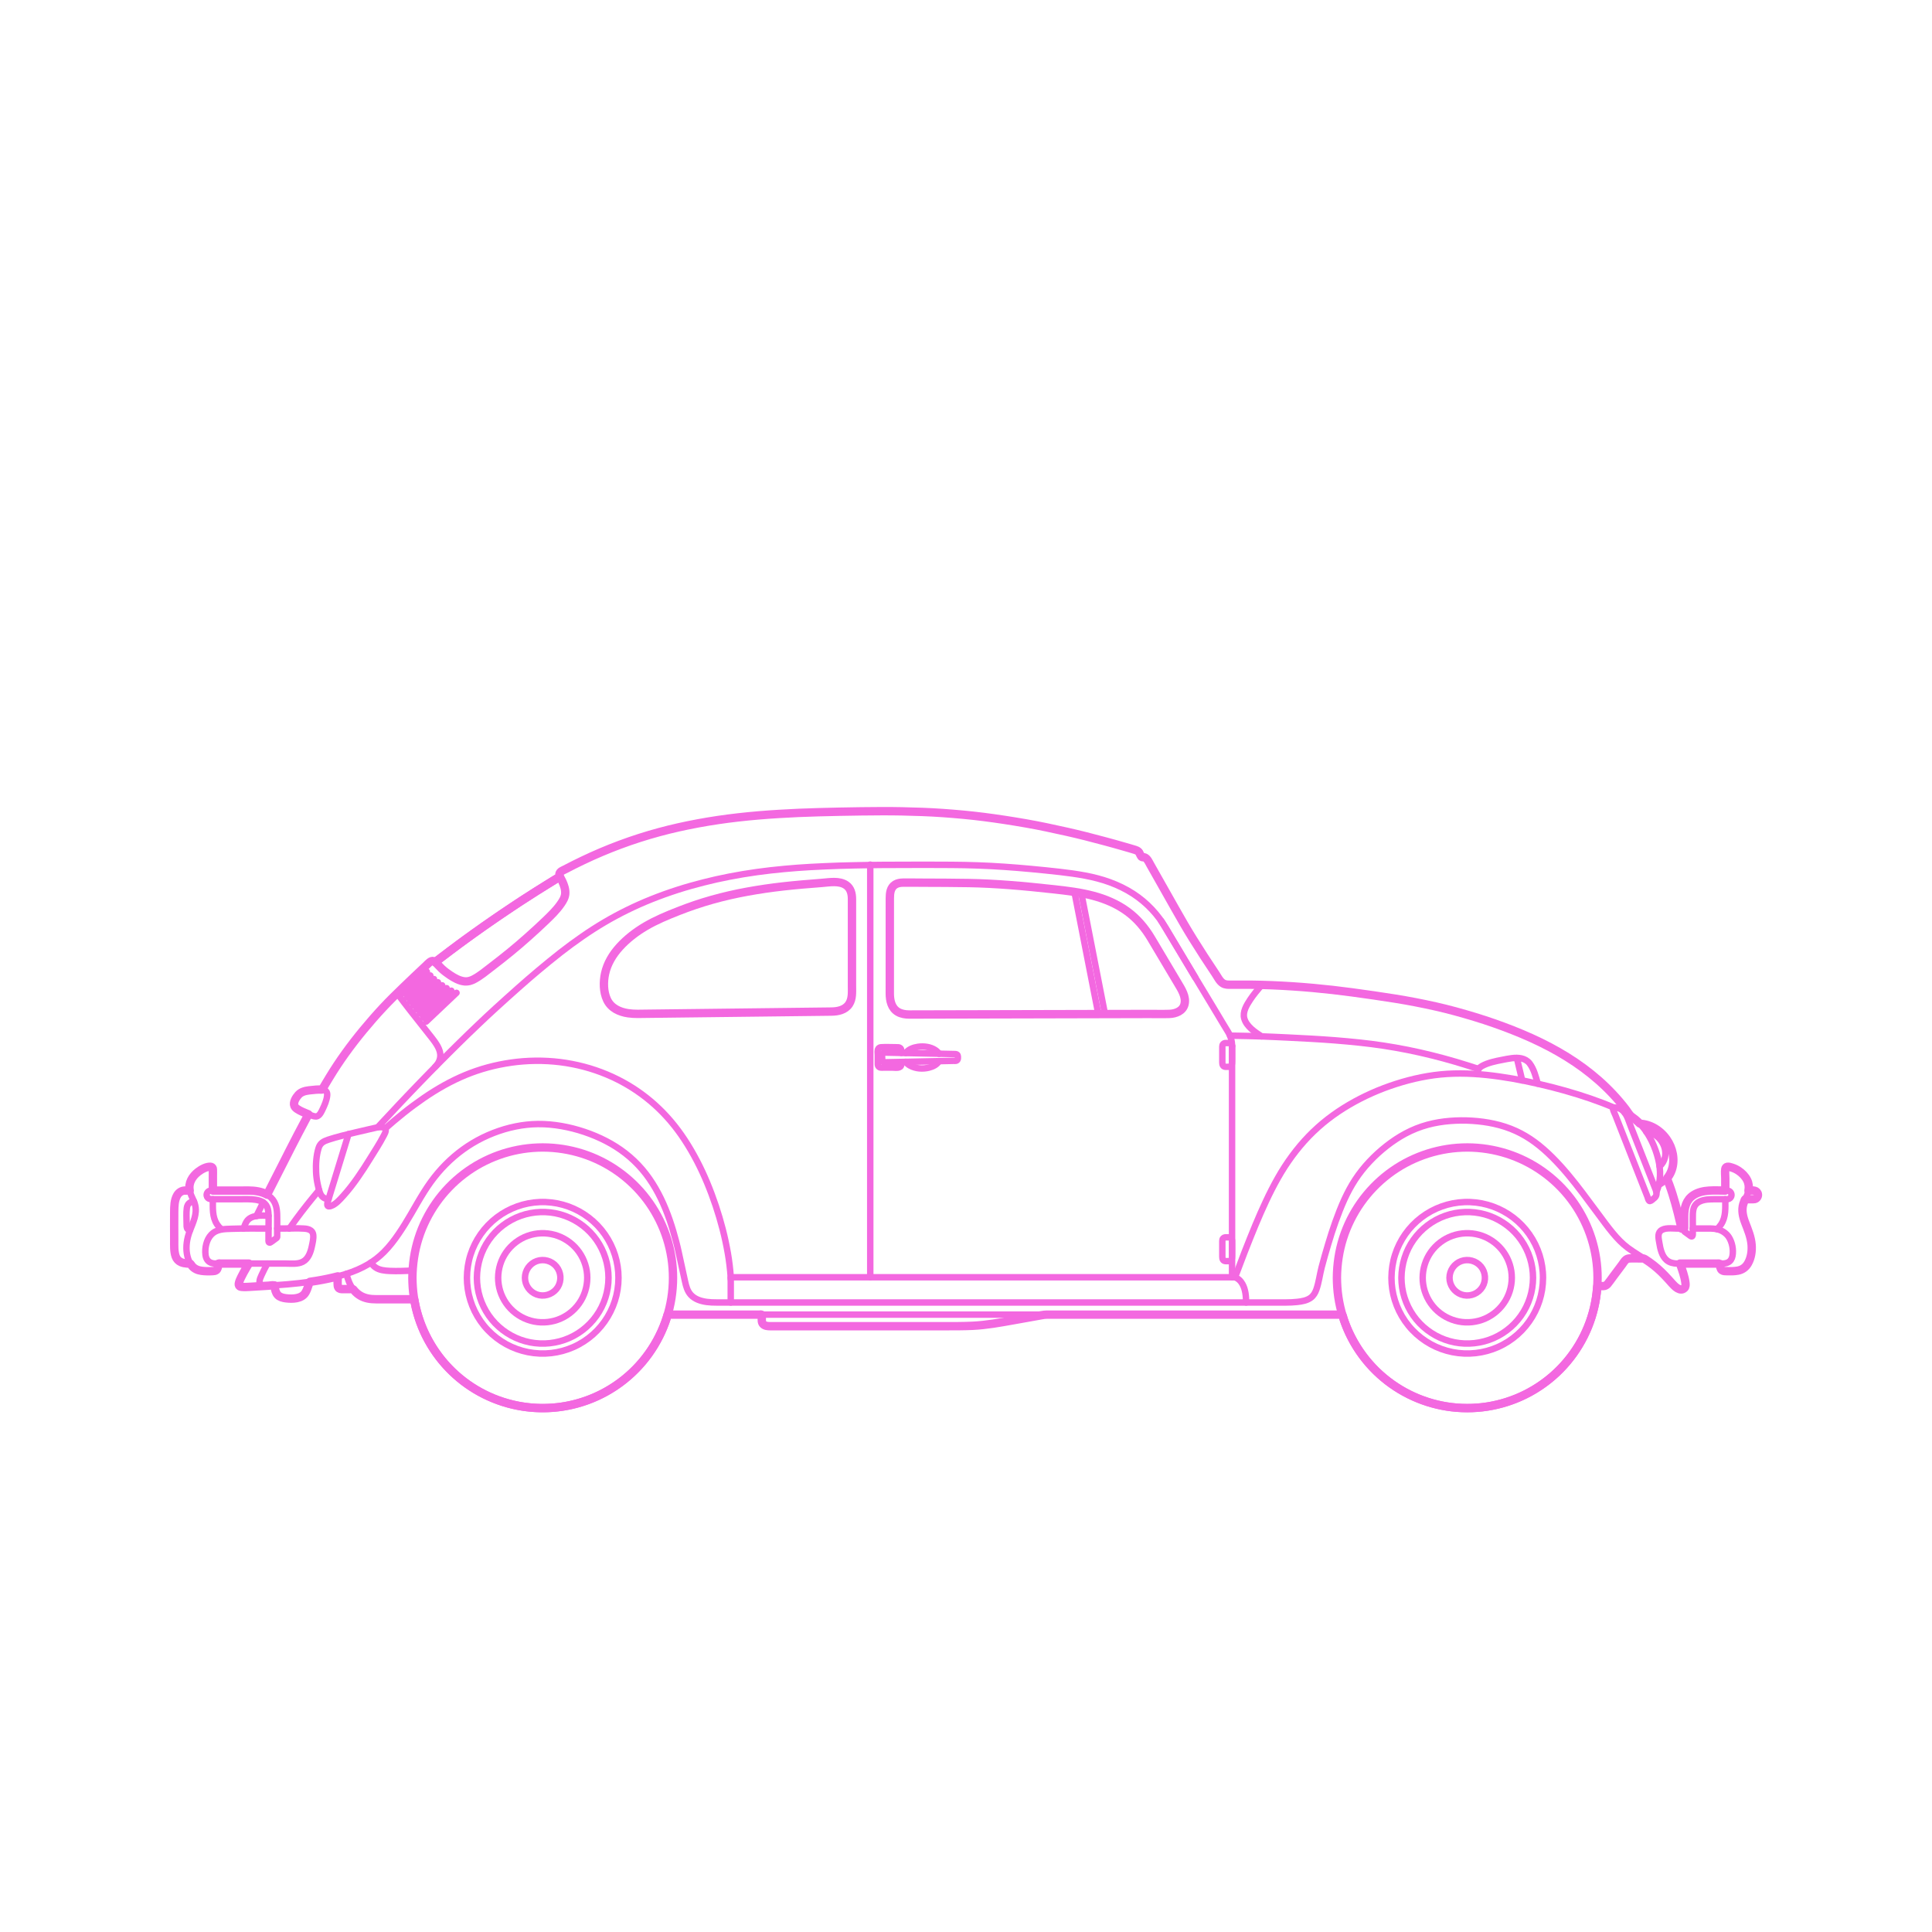 <?xml version="1.0" encoding="utf-8"?>
<!-- Generator: Adobe Illustrator 23.0.1, SVG Export Plug-In . SVG Version: 6.00 Build 0)  -->
<!DOCTYPE svg PUBLIC "-//W3C//DTD SVG 1.1//EN" "http://www.w3.org/Graphics/SVG/1.1/DTD/svg11.dtd">
<svg version="1.1" xmlns:x="http://ns.adobe.com/Extensibility/1.0/" xmlns:i="http://ns.adobe.com/AdobeIllustrator/10.0/" xmlns:graph="http://ns.adobe.com/Graphs/1.0/"
	 xmlns="http://www.w3.org/2000/svg" xmlns:xlink="http://www.w3.org/1999/xlink" xmlns:a="http://ns.adobe.com/AdobeSVGViewerExtensions/3.0/"
	 x="0px" y="0px" viewBox="0 0 750 750" enable-background="new 0 0 750 750" xml:space="preserve">
<g id="FILL-BACKGROUND">
	<rect fill="#FFFFFF" width="750" height="750"/>
</g>
<g id="N-DIMENSIONS">
</g>
<g id="N-TEXT">
</g>
<g id="AG-DIAGRAM">
</g>
<g id="AG-TRANSPORT">
	<g id="POLYLINE_1037_">
		
			<line fill="none" stroke="#F368E0" stroke-width="2.5" stroke-linecap="round" stroke-linejoin="round" stroke-miterlimit="10" x1="177.226" y1="385.411" x2="165.44" y2="396.58"/>
	</g>
	<g id="POLYLINE_1036_">
		
			<line fill="none" stroke="#F368E0" stroke-width="2.5" stroke-linecap="round" stroke-linejoin="round" stroke-miterlimit="10" x1="175.219" y1="384.585" x2="164.195" y2="395.031"/>
	</g>
	<g id="POLYLINE_1035_">
		
			<line fill="none" stroke="#F368E0" stroke-width="2.5" stroke-linecap="round" stroke-linejoin="round" stroke-miterlimit="10" x1="173.378" y1="383.601" x2="162.954" y2="393.48"/>
	</g>
	<g id="POLYLINE_1034_">
		
			<line fill="none" stroke="#F368E0" stroke-width="2.5" stroke-linecap="round" stroke-linejoin="round" stroke-miterlimit="10" x1="171.656" y1="382.505" x2="161.717" y2="391.923"/>
	</g>
	<g id="POLYLINE_1033_">
		
			<line fill="none" stroke="#F368E0" stroke-width="2.5" stroke-linecap="round" stroke-linejoin="round" stroke-miterlimit="10" x1="170.023" y1="381.324" x2="160.488" y2="390.36"/>
	</g>
	<g id="POLYLINE_1032_">
		
			<line fill="none" stroke="#F368E0" stroke-width="2.5" stroke-linecap="round" stroke-linejoin="round" stroke-miterlimit="10" x1="168.476" y1="380.062" x2="159.265" y2="388.79"/>
	</g>
	<g id="POLYLINE_1031_">
		
			<line fill="none" stroke="#F368E0" stroke-width="2.5" stroke-linecap="round" stroke-linejoin="round" stroke-miterlimit="10" x1="167.055" y1="378.681" x2="158.05" y2="387.213"/>
	</g>
	<g id="POLYLINE_1030_">
		
			<line fill="none" stroke="#F368E0" stroke-width="2.5" stroke-linecap="round" stroke-linejoin="round" stroke-miterlimit="10" x1="165.722" y1="377.215" x2="156.843" y2="385.629"/>
	</g>
	<g id="POLYLINE_1028_">
		
			<path fill="none" stroke="#F368E0" stroke-width="2.5" stroke-linecap="round" stroke-linejoin="round" stroke-miterlimit="10" d="
			M181.261,496.036c0.026-3.035,0.465-6.045,1.392-8.939c0.907-2.835,2.24-5.524,3.949-7.962c1.739-2.481,3.869-4.691,6.282-6.523
			c2.39-1.814,5.055-3.258,7.88-4.27c2.818-1.01,5.789-1.584,8.781-1.7c3.034-0.118,6.089,0.238,9.013,1.054
			c2.867,0.8,5.604,2.032,8.104,3.647c2.543,1.642,4.828,3.686,6.748,6.025c1.908,2.323,3.46,4.942,4.574,7.735
			c1.111,2.784,1.796,5.727,2.024,8.716c0.231,3.021-0.013,6.08-0.716,9.028c-0.695,2.919-1.839,5.727-3.38,8.301
			c-1.538,2.569-3.469,4.897-5.707,6.886c-2.27,2.017-4.857,3.68-7.635,4.905c-2.723,1.202-5.621,1.986-8.578,2.324
			c-3.007,0.344-6.07,0.215-9.039-0.374c-2.949-0.585-5.81-1.624-8.443-3.075c-2.625-1.447-5.022-3.286-7.096-5.452
			c-2.096-2.189-3.847-4.708-5.176-7.431c-1.316-2.696-2.213-5.593-2.655-8.56C181.37,498.937,181.261,497.486,181.261,496.036z"/>
	</g>
	<g id="POLYLINE_1027_">
		
			<path fill="none" stroke="#F368E0" stroke-width="2.5" stroke-linecap="round" stroke-linejoin="round" stroke-miterlimit="10" d="
			M185.134,496.036c0.046-5.272,1.635-10.428,4.685-14.743c3.028-4.283,7.368-7.572,12.312-9.327
			c4.935-1.752,10.372-1.941,15.416-0.531c5.023,1.404,9.56,4.36,12.871,8.392c3.31,4.031,5.328,9.057,5.727,14.257
			c0.403,5.245-0.852,10.562-3.554,15.075s-6.797,8.129-11.611,10.25c-4.773,2.103-10.156,2.697-15.272,1.682
			c-5.117-1.015-9.865-3.618-13.474-7.384c-3.624-3.781-6.024-8.663-6.81-13.841C185.231,498.596,185.145,497.319,185.134,496.036z"
			/>
	</g>
	<g id="POLYLINE_1026_">
		
			<path fill="none" stroke="#F368E0" stroke-width="2.5" stroke-linecap="round" stroke-linejoin="round" stroke-miterlimit="10" d="
			M193.38,496.036c0.017-3.542,1.098-7.033,3.139-9.936c2.046-2.911,4.979-5.15,8.329-6.349c3.351-1.199,7.038-1.33,10.466-0.379
			c3.407,0.945,6.487,2.955,8.731,5.687c2.243,2.732,3.616,6.144,3.879,9.67c0.266,3.548-0.58,7.139-2.408,10.193
			c-1.828,3.053-4.595,5.494-7.848,6.935c-3.233,1.432-6.889,1.833-10.356,1.146c-3.468-0.688-6.693-2.454-9.135-5.012
			c-2.457-2.574-4.083-5.885-4.607-9.405C193.444,497.742,193.38,496.889,193.38,496.036z"/>
	</g>
	<g id="POLYLINE_1025_">
		
			<path fill="none" stroke="#F368E0" stroke-width="2.5" stroke-linecap="round" stroke-linejoin="round" stroke-miterlimit="10" d="
			M203.791,496.036c0.006-2.877,1.853-5.512,4.565-6.483c2.708-0.969,5.817-0.11,7.642,2.113c1.825,2.223,2.063,5.44,0.586,7.907
			s-4.426,3.776-7.247,3.217c-2.81-0.557-5.032-2.878-5.466-5.71C203.818,496.735,203.791,496.385,203.791,496.036z"/>
	</g>
	<g id="POLYLINE_1024_">
		
			<path fill="none" stroke="#F368E0" stroke-width="2.5" stroke-linecap="round" stroke-linejoin="round" stroke-miterlimit="10" d="
			M562.695,496.036c0.006-2.877,1.853-5.512,4.565-6.483c2.708-0.969,5.817-0.11,7.642,2.113s2.063,5.44,0.586,7.907
			s-4.426,3.776-7.247,3.217c-2.81-0.557-5.032-2.878-5.466-5.71C562.722,496.735,562.695,496.385,562.695,496.036z"/>
	</g>
	<g id="POLYLINE_1023_">
		
			<path fill="none" stroke="#F368E0" stroke-width="2.5" stroke-linecap="round" stroke-linejoin="round" stroke-miterlimit="10" d="
			M552.283,496.036c0.017-3.542,1.098-7.033,3.139-9.936c2.046-2.911,4.979-5.15,8.329-6.349c3.351-1.199,7.038-1.33,10.466-0.379
			c3.407,0.945,6.487,2.955,8.731,5.687s3.616,6.144,3.879,9.67c0.266,3.548-0.58,7.139-2.408,10.193
			c-1.828,3.053-4.595,5.494-7.848,6.935c-3.233,1.432-6.889,1.833-10.356,1.146c-3.468-0.688-6.693-2.454-9.135-5.012
			c-2.457-2.574-4.083-5.885-4.607-9.405C552.347,497.742,552.283,496.889,552.283,496.036z"/>
	</g>
	<g id="POLYLINE_1022_">
		
			<path fill="none" stroke="#F368E0" stroke-width="2.5" stroke-linecap="round" stroke-linejoin="round" stroke-miterlimit="10" d="
			M544.037,496.036c0.046-5.272,1.635-10.428,4.685-14.743c3.028-4.283,7.368-7.572,12.312-9.327
			c4.935-1.752,10.372-1.941,15.416-0.531c5.023,1.404,9.56,4.36,12.871,8.392c3.31,4.031,5.328,9.057,5.727,14.257
			c0.402,5.245-0.852,10.562-3.554,15.075c-2.702,4.512-6.797,8.129-11.611,10.25c-4.773,2.103-10.156,2.697-15.272,1.682
			c-5.117-1.015-9.865-3.618-13.474-7.384c-3.624-3.781-6.024-8.663-6.81-13.841C544.135,498.596,544.049,497.319,544.037,496.036z"
			/>
	</g>
	<g id="POLYLINE_1021_">
		
			<path fill="none" stroke="#F368E0" stroke-width="2.5" stroke-linecap="round" stroke-linejoin="round" stroke-miterlimit="10" d="
			M540.165,496.036c0.026-3.035,0.466-6.045,1.392-8.939c0.907-2.835,2.24-5.524,3.949-7.962c1.739-2.481,3.869-4.691,6.282-6.523
			c2.39-1.814,5.055-3.258,7.88-4.27c2.818-1.01,5.789-1.584,8.781-1.7c3.034-0.118,6.089,0.238,9.013,1.054
			c2.867,0.8,5.604,2.032,8.104,3.647c2.543,1.642,4.828,3.686,6.748,6.025c1.908,2.323,3.46,4.942,4.574,7.735
			c1.111,2.784,1.796,5.727,2.024,8.716c0.23,3.021-0.013,6.08-0.716,9.028c-0.695,2.919-1.839,5.727-3.38,8.301
			c-1.538,2.569-3.469,4.897-5.707,6.886c-2.27,2.017-4.857,3.68-7.635,4.905c-2.723,1.202-5.621,1.986-8.578,2.324
			c-3.007,0.344-6.07,0.215-9.039-0.374c-2.949-0.585-5.81-1.624-8.443-3.075c-2.625-1.447-5.022-3.286-7.096-5.452
			c-2.096-2.189-3.847-4.708-5.176-7.431c-1.316-2.696-2.213-5.593-2.655-8.56C540.273,498.937,540.165,497.486,540.165,496.036z"/>
	</g>
	<g id="POLYLINE_1019_">
		
			<path fill="none" stroke="#F368E0" stroke-width="2.5" stroke-linecap="round" stroke-linejoin="round" stroke-miterlimit="10" d="
			M518.992,496.036c0.046-5.236,0.812-10.416,2.405-15.409c1.555-4.873,3.859-9.509,6.805-13.692
			c3.003-4.264,6.658-8.053,10.811-11.207c4.096-3.112,8.677-5.585,13.519-7.319c4.855-1.738,9.973-2.729,15.126-2.924
			c5.232-0.198,10.485,0.423,15.529,1.828c4.934,1.374,9.66,3.51,13.953,6.303c4.343,2.826,8.249,6.312,11.537,10.317
			c3.289,4.005,5.948,8.514,7.875,13.324c1.917,4.785,3.094,9.87,3.475,15.011c0.385,5.2-0.033,10.45-1.243,15.522
			c-1.194,5.005-3.161,9.822-5.804,14.235c-2.643,4.414-5.961,8.422-9.809,11.837c-3.911,3.471-8.358,6.329-13.141,8.444
			c-4.7,2.078-9.72,3.438-14.828,4.004c-5.151,0.57-10.379,0.357-15.464-0.652s-9.998-2.807-14.542-5.3
			c-4.505-2.472-8.627-5.646-12.177-9.36c-3.614-3.78-6.633-8.119-8.924-12.82c-2.254-4.625-3.79-9.596-4.548-14.685
			C519.178,501.02,519.014,498.534,518.992,496.036z"/>
	</g>
	<g id="POLYLINE_1018_">
		
			<path fill="none" stroke="#F368E0" stroke-width="2.5" stroke-linecap="round" stroke-linejoin="round" stroke-miterlimit="10" d="
			M352.981,393.838c-2.947-0.015-5.776-1.096-6.918-4.005c-0.53-1.35-0.642-2.802-0.643-4.24c-0.001-2.165,0.002-4.331,0.002-6.496
			c0.003-7.783,0.006-15.566,0.009-23.349c0.001-2.371,0.002-4.742,0.003-7.114c0-1.087,0.039-2.183,0.434-3.21
			c0.779-2.029,2.707-2.771,4.755-2.788c6.146-0.051,12.295,0.035,18.441,0.052c4.932,0.014,9.865,0.154,14.791,0.395
			c5.43,0.265,10.853,0.67,16.265,1.189c5.522,0.529,11.066,1.066,16.551,1.902c5.32,0.811,10.617,2.055,15.492,4.39
			c4.587,2.198,8.641,5.378,11.792,9.376c1.161,1.472,2.16,3.046,3.117,4.654c1.698,2.853,3.397,5.707,5.095,8.56
			c1.763,2.962,3.526,5.925,5.29,8.887c0.942,1.582,1.895,3.177,2.31,4.993c0.485,2.122,0.024,4.299-1.938,5.51
			c-1.939,1.197-4.222,1.055-6.4,1.06c-4.804,0.011-9.609,0.022-14.413,0.034c-7.449,0.017-14.898,0.035-22.348,0.052
			c-8.225,0.019-16.449,0.038-24.674,0.058c-7.276,0.017-14.553,0.034-21.829,0.051c-4.458,0.01-8.917,0.021-13.375,0.031
			C354.187,393.835,353.584,393.837,352.981,393.838z"/>
	</g>
	<g id="POLYLINE_1017_">
		
			<line fill="none" stroke="#F368E0" stroke-width="2.5" stroke-linecap="round" stroke-linejoin="round" stroke-miterlimit="10" x1="428.977" y1="393.793" x2="419.757" y2="346.698"/>
	</g>
	<g id="POLYLINE_1016_">
		
			<line fill="none" stroke="#F368E0" stroke-width="2.5" stroke-linecap="round" stroke-linejoin="round" stroke-miterlimit="10" x1="426.407" y1="393.807" x2="417.095" y2="346.241"/>
	</g>
	<g id="POLYLINE_1015_">
		
			<path fill="none" stroke="#F368E0" stroke-width="2.5" stroke-linecap="round" stroke-linejoin="round" stroke-miterlimit="10" d="
			M343.281,412.376c-0.615,0.011-0.792-0.52-0.797-1.028c-0.007-0.645-0.113-1.402,0.004-2.038c0.02-0.109,0.043-0.209,0.099-0.306
			c0.11-0.192,0.294-0.322,0.507-0.375c0.383-0.095,0.862-0.005,1.246,0.003c1.4,0.029,2.801,0.059,4.201,0.088
			c4.295,0.09,8.591,0.18,12.886,0.27c3.072,0.064,6.143,0.129,9.215,0.193c0.492,0.01,0.993,0.046,1.139,0.614
			c0.145,0.567,0.21,1.712-0.518,1.96c-0.336,0.114-0.775,0.05-1.118,0.057c-1.345,0.028-2.69,0.056-4.036,0.085
			c-7.439,0.156-14.878,0.311-22.318,0.467C343.622,412.369,343.451,412.373,343.281,412.376z"/>
	</g>
	<g id="POLYLINE_1014_">
		
			<path fill="none" stroke="#F368E0" stroke-width="2.5" stroke-linecap="round" stroke-linejoin="round" stroke-miterlimit="10" d="
			M349.892,408.749c0-0.636,0.131-1.369-0.375-1.857c-0.402-0.388-0.907-0.345-1.427-0.345c-2.014,0-4.073-0.131-6.083,0
			c-0.411,0.027-0.778,0.18-1.02,0.53c-0.45,0.651-0.217,1.757-0.217,2.467c0,1.132-0.003,2.264,0,3.395
			c0.001,0.243-0.008,0.477,0.08,0.708c0.146,0.385,0.484,0.674,0.885,0.764c0.352,0.078,0.749,0.029,1.104,0.029
			c1.238,0,2.477,0,3.715,0c1.067,0,3.165,0.442,3.335-1.154c0.037-0.343,0.002-0.704,0.002-1.048"/>
	</g>
	<g id="POLYLINE_1013_">
		
			<path fill="none" stroke="#F368E0" stroke-width="2.5" stroke-linecap="round" stroke-linejoin="round" stroke-miterlimit="10" d="
			M351.597,408.784c1.083-1.479,3.037-2.162,4.78-2.411c2.261-0.322,4.835-0.011,6.759,1.295c0.54,0.366,1.029,0.823,1.367,1.386"/>
	</g>
	<g id="POLYLINE_1012_">
		
			<path fill="none" stroke="#F368E0" stroke-width="2.5" stroke-linecap="round" stroke-linejoin="round" stroke-miterlimit="10" d="
			M364.534,411.931c-0.797,1.382-2.424,2.144-3.904,2.52c-2.386,0.605-5.18,0.43-7.357-0.783c-0.659-0.367-1.273-0.845-1.712-1.465"
			/>
	</g>
	<g id="POLYLINE_1011_">
		
			<line fill="none" stroke="#F368E0" stroke-width="2.5" stroke-linecap="round" stroke-linejoin="round" stroke-miterlimit="10" x1="337.832" y1="495.829" x2="337.832" y2="335.637"/>
	</g>
	<g id="POLYLINE_1010_">
		
			<line fill="none" stroke="#F368E0" stroke-width="2.5" stroke-linecap="round" stroke-linejoin="round" stroke-miterlimit="10" x1="478.285" y1="495.829" x2="478.285" y2="405.969"/>
	</g>
	<g id="POLYLINE_1009_">
		
			<path fill="none" stroke="#F368E0" stroke-width="2.5" stroke-linecap="round" stroke-linejoin="round" stroke-miterlimit="10" d="
			M477.062,414.14c1.127-0.001,1.223-1.064,1.223-1.921c0-1.986,0.055-3.979,0-5.964c-0.011-0.39-0.085-0.737-0.381-1.017
			c-0.453-0.43-1.067-0.336-1.643-0.336c-0.522,0-1.016-0.034-1.409,0.366c-0.302,0.307-0.347,0.675-0.351,1.084
			c-0.016,2.012,0,4.024,0,6.035c0,0.92,0.224,1.704,1.288,1.753C476.211,414.159,476.639,414.14,477.062,414.14z"/>
	</g>
	<g id="POLYLINE_1008_">
		
			<path fill="none" stroke="#F368E0" stroke-width="2.5" stroke-linecap="round" stroke-linejoin="round" stroke-miterlimit="10" d="
			M477.062,489.565c1.127-0.001,1.223-1.064,1.223-1.921c0-1.986,0.055-3.979,0-5.964c-0.011-0.39-0.085-0.737-0.381-1.017
			c-0.453-0.43-1.067-0.336-1.643-0.336c-0.522,0-1.016-0.034-1.409,0.366c-0.302,0.307-0.347,0.675-0.351,1.084
			c-0.016,2.012,0,4.024,0,6.035c0,0.92,0.224,1.704,1.288,1.753C476.211,489.584,476.639,489.565,477.062,489.565z"/>
	</g>
	<g id="POLYLINE_1007_">
		
			<path fill="none" stroke="#F368E0" stroke-width="2.5" stroke-linecap="round" stroke-linejoin="round" stroke-miterlimit="10" d="
			M478.285,406.125c-0.004-2.047-0.532-3.903-1.605-5.637c-1.425-2.303-2.796-4.641-4.193-6.961
			c-2.848-4.727-5.696-9.455-8.544-14.182c-2.872-4.766-5.743-9.533-8.615-14.299c-1.505-2.498-3.01-4.996-4.515-7.494
			c-0.022-0.037-0.045-0.074-0.067-0.111"/>
	</g>
	<g id="POLYLINE_1006_">
		
			<path fill="none" stroke="#F368E0" stroke-width="2.5" stroke-linecap="round" stroke-linejoin="round" stroke-miterlimit="10" d="
			M160.089,496.036c0.046-5.236,0.812-10.416,2.405-15.409c1.555-4.873,3.859-9.509,6.805-13.692
			c3.003-4.264,6.658-8.053,10.811-11.207c4.096-3.112,8.677-5.585,13.519-7.319c4.855-1.738,9.973-2.729,15.126-2.924
			c5.232-0.198,10.485,0.423,15.529,1.828c4.934,1.374,9.66,3.51,13.953,6.303c4.343,2.826,8.249,6.312,11.537,10.317
			c3.289,4.005,5.948,8.514,7.875,13.324c1.917,4.785,3.094,9.87,3.475,15.011c0.385,5.2-0.033,10.45-1.243,15.522
			c-1.194,5.005-3.161,9.822-5.804,14.235s-5.961,8.422-9.809,11.837c-3.911,3.471-8.358,6.329-13.141,8.444
			c-4.7,2.078-9.72,3.438-14.828,4.004c-5.151,0.57-10.379,0.357-15.464-0.652s-9.998-2.807-14.542-5.3
			c-4.505-2.472-8.627-5.646-12.177-9.36c-3.614-3.78-6.633-8.119-8.924-12.82c-2.254-4.625-3.79-9.596-4.548-14.685
			C160.275,501.02,160.111,498.534,160.089,496.036z"/>
	</g>
	<g id="POLYLINE_1005_">
		
			<path fill="none" stroke="#F368E0" stroke-width="2.5" stroke-linecap="round" stroke-linejoin="round" stroke-miterlimit="10" d="
			M638.157,488.517c-1.857,0-3.734-0.087-5.588,0c-0.787,0.037-1.388,0.407-1.859,1.022c-1.351,1.763-2.659,3.561-3.989,5.34
			c-0.69,0.924-1.38,1.847-2.069,2.771c-0.245,0.328-0.476,0.699-0.776,0.983c-0.989,0.935-2.588,0.618-3.811,0.618"/>
	</g>
	<g id="POLYLINE_1004_">
		
			<line fill="none" stroke="#F368E0" stroke-width="2.5" stroke-linecap="round" stroke-linejoin="round" stroke-miterlimit="10" x1="521.054" y1="510.332" x2="259.203" y2="510.332"/>
	</g>
	<g id="POLYLINE_1003_">
		
			<path fill="none" stroke="#F368E0" stroke-width="2.5" stroke-linecap="round" stroke-linejoin="round" stroke-miterlimit="10" d="
			M405.608,510.332c-4.22,0.754-8.441,1.508-12.661,2.262c-3.528,0.63-7.056,1.372-10.625,1.732
			c-3.892,0.393-7.808,0.468-11.717,0.492c-1.725,0.011-3.451,0.003-5.177,0.003c-4.298,0-8.597,0-12.895,0
			c-5.691,0-11.382,0-17.073,0c-5.758,0-11.517,0-17.275,0c-4.514,0-9.029,0-13.543,0c-1.905,0-3.81,0.018-5.715,0
			c-1.405-0.014-3.06-0.371-3.192-2.039c-0.064-0.809-0.007-1.639-0.007-2.45"/>
	</g>
	<g id="POLYLINE_1002_">
		
			<path fill="none" stroke="#F368E0" stroke-width="2.5" stroke-linecap="round" stroke-linejoin="round" stroke-miterlimit="10" d="
			M641.948,465.289c-0.378,0.27-0.927,0.891-1.404,0.959c-0.147,0.021-0.269-0.023-0.374-0.125
			c-0.331-0.319-0.468-1.119-0.628-1.526c-1.509-3.839-3.018-7.677-4.527-11.516c-1.927-4.903-3.855-9.806-5.782-14.709
			c-0.711-1.808-1.422-3.616-2.132-5.424c-0.299-0.761-0.786-1.607-0.948-2.413c-0.188-0.931,1.344-0.556,1.847-0.43
			c1.003,0.252,1.865,0.846,2.519,1.64c1.268,1.54,1.851,3.745,2.567,5.568c1.83,4.655,3.66,9.31,5.489,13.964
			c1.375,3.497,2.751,6.992,4.124,10.49c0.387,0.987,0.587,2.038-0.122,2.936C642.398,464.93,642.18,465.123,641.948,465.289z"/>
	</g>
	<g id="POLYLINE_1001_">
		
			<path fill="none" stroke="#F368E0" stroke-width="2.5" stroke-linecap="round" stroke-linejoin="round" stroke-miterlimit="10" d="
			M643.013,462.747c1.77-4.031,1.741-8.542,0.702-12.761c-1.141-4.633-3.262-9.33-6.387-12.963
			c-1.835-2.133-4.088-3.853-6.634-5.051"/>
	</g>
	<g id="POLYLINE_1000_">
		
			<path fill="none" stroke="#F368E0" stroke-width="2.5" stroke-linecap="round" stroke-linejoin="round" stroke-miterlimit="10" d="
			M657.141,476.906c2.04,0,4.081-0.006,6.121,0c1.281,0.004,2.604,0.037,3.841,0.407c1.588,0.475,3.088,1.494,4.005,2.887
			c1.335,2.029,1.881,4.941,1.443,7.332c-0.197,1.079-0.744,2.038-1.754,2.536c-0.65,0.321-1.386,0.427-2.104,0.446
			c-1.463,0.038-2.932,0.002-4.396,0.002c-4.404,0-8.815,0.079-13.219-0.001c-1.47-0.027-2.974-0.357-4.11-1.344
			c-1.871-1.627-2.457-4.433-2.831-6.755c-0.223-1.387-0.768-3.411,0.431-4.542c1.519-1.432,4.47-0.968,6.312-0.968
			c0.968,0,1.936,0,2.904,0"/>
	</g>
	<g id="POLYLINE_999_">
		
			<path fill="none" stroke="#F368E0" stroke-width="2.5" stroke-linecap="round" stroke-linejoin="round" stroke-miterlimit="10" d="
			M669.755,465.533c0,3.36,0.311,6.859-1.643,9.794c-0.452,0.679-0.997,1.294-1.607,1.836"/>
	</g>
	<g id="POLYLINE_998_">
		
			<path fill="none" stroke="#F368E0" stroke-width="2.5" stroke-linecap="round" stroke-linejoin="round" stroke-miterlimit="10" d="
			M678.753,462.177c1.215,0,3.09-0.37,3.596,1.148c0.275,0.826-0.149,1.752-0.955,2.082c-0.21,0.086-0.42,0.114-0.644,0.126
			c-1.085,0.056-2.186,0-3.273,0"/>
	</g>
	<g id="POLYLINE_997_">
		
			<path fill="none" stroke="#F368E0" stroke-width="2.5" stroke-linecap="round" stroke-linejoin="round" stroke-miterlimit="10" d="
			M670.497,462.177c1.168,0.001,1.992,1.219,1.557,2.303c-0.207,0.515-0.667,0.902-1.21,1.016c-0.43,0.091-0.906,0.036-1.34,0.036
			c-1.206,0-2.411,0-3.617,0c-2.101,0-4.366,0.003-6.278,0.997c-1.179,0.613-1.925,1.631-2.227,2.924
			c-0.262,1.121-0.241,2.289-0.241,3.433c0,2.13,0.036,4.263,0,6.393c-0.007,0.42-0.177,0.85-0.683,0.657
			c-0.219-0.083-0.432-0.306-0.619-0.441c-0.494-0.357-0.988-0.715-1.482-1.072c-0.192-0.139-0.447-0.26-0.543-0.491
			c-0.134-0.322-0.029-0.827-0.029-1.158c0-1.189,0-2.378,0-3.567c0-2.313-0.016-4.679,1.179-6.74
			c0.939-1.62,2.473-2.752,4.21-3.403c2.828-1.059,5.89-0.887,8.855-0.887C668.852,462.177,669.674,462.177,670.497,462.177z"/>
	</g>
	<g id="POLYLINE_996_">
		
			<path fill="none" stroke="#F368E0" stroke-width="2.5" stroke-linecap="round" stroke-linejoin="round" stroke-miterlimit="10" d="
			M667.682,490.515c0.001,1.08,0.112,2.555,1.372,2.842c1.374,0.314,3.018,0.142,4.41,0.04c0.963-0.07,1.936-0.244,2.807-0.678
			c1.837-0.915,2.802-2.937,3.306-4.832c0.766-2.883,0.455-5.918-0.407-8.742c-0.979-3.206-2.881-6.263-2.766-9.715
			c0.087-2.601,1.783-4.656,2.324-7.133c0.309-1.415,0.154-2.879-0.49-4.182c-0.899-1.819-2.557-3.313-4.348-4.228
			c-0.915-0.468-2.126-0.976-3.174-0.956c-0.254,0.005-0.488,0.08-0.675,0.259c-0.193,0.185-0.262,0.412-0.285,0.67
			c-0.065,0.706,0,1.448,0,2.156c0,1.355,0,2.71,0,4.065c0,0.698,0,1.397,0,2.095"/>
	</g>
	<g id="POLYLINE_995_">
		
			<path fill="none" stroke="#F368E0" stroke-width="2.5" stroke-linecap="round" stroke-linejoin="round" stroke-miterlimit="10" d="
			M639.112,439.389c2.288,0.215,4.367,1.558,5.71,3.391c1.354,1.847,2.01,4.259,1.51,6.521c-0.297,1.345-1.013,2.589-2.087,3.462"/>
	</g>
	<g id="POLYLINE_994_">
		
			<path fill="none" stroke="#F368E0" stroke-width="2.5" stroke-linecap="round" stroke-linejoin="round" stroke-miterlimit="10" d="
			M636.621,436.239c5.14,0.233,9.679,3.856,11.741,8.46c1.651,3.686,1.76,8.186-0.44,11.675c-0.964,1.529-2.34,2.777-3.965,3.571"/>
	</g>
	<g id="POLYLINE_993_">
		
			<path fill="none" stroke="#F368E0" stroke-width="2.5" stroke-linecap="round" stroke-linejoin="round" stroke-miterlimit="10" d="
			M652.745,476.906c-1.181-5.208-2.435-10.407-4.172-15.462c-0.456-1.326-0.95-2.638-1.484-3.935"/>
	</g>
	<g id="POLYLINE_992_">
		
			<path fill="none" stroke="#F368E0" stroke-width="2.5" stroke-linecap="round" stroke-linejoin="round" stroke-miterlimit="10" d="
			M596.956,420.696c-0.736-2.641-1.466-5.665-3.16-7.886c-0.774-1.014-1.924-1.657-3.163-1.935c-2.337-0.526-5.058,0.1-7.362,0.544
			c-2.663,0.512-5.561,1.095-7.963,2.403c-0.974,0.53-1.551,1.257-1.832,2.333c-0.07,0.267-0.122,0.539-0.168,0.811"/>
	</g>
	<g id="POLYLINE_991_">
		
			<line fill="none" stroke="#F368E0" stroke-width="2.5" stroke-linecap="round" stroke-linejoin="round" stroke-miterlimit="10" x1="590.909" y1="419.417" x2="588.843" y2="410.726"/>
	</g>
	<g id="POLYLINE_990_">
		
			<path fill="none" stroke="#F368E0" stroke-width="2.5" stroke-linecap="round" stroke-linejoin="round" stroke-miterlimit="10" d="
			M573.966,414.964c-2.953-0.951-5.904-1.905-8.882-2.775c-3.023-0.882-6.061-1.723-9.12-2.474
			c-3.103-0.762-6.214-1.485-9.348-2.109c-3.191-0.635-6.393-1.207-9.611-1.69c-3.005-0.451-6.02-0.842-9.043-1.159
			c-3.238-0.34-6.476-0.652-9.722-0.901c-3.015-0.231-6.031-0.439-9.05-0.607c-3.043-0.169-6.085-0.341-9.129-0.476
			c-3.416-0.151-6.831-0.332-10.248-0.45c-3.447-0.119-6.893-0.193-10.341-0.252c-0.653-0.011-1.305-0.022-1.958-0.033"/>
	</g>
	<g id="POLYLINE_989_">
		
			<path fill="none" stroke="#F368E0" stroke-width="2.5" stroke-linecap="round" stroke-linejoin="round" stroke-miterlimit="10" d="
			M489.729,402.321c-2.538-1.667-5.854-3.841-6.711-6.969c-0.697-2.544,0.936-5.214,2.276-7.245c1.35-2.046,2.946-3.914,4.525-5.783
			"/>
	</g>
	<g id="POLYLINE_988_">
		
			<path fill="none" stroke="#F368E0" stroke-width="2.5" stroke-linecap="round" stroke-linejoin="round" stroke-miterlimit="10" d="
			M82.637,465.533c0,3.36-0.311,6.859,1.643,9.794c0.452,0.679,0.997,1.294,1.607,1.836"/>
	</g>
	<g id="POLYLINE_987_">
		
			<path fill="none" stroke="#F368E0" stroke-width="2.5" stroke-linecap="round" stroke-linejoin="round" stroke-miterlimit="10" d="
			M104.243,476.906c-4.78,0-9.568-0.057-14.347,0.104c-2.865,0.097-5.788,0.08-7.9,2.291c-1.884,1.972-2.526,5.195-2.215,7.831
			c0.169,1.44,0.871,2.666,2.308,3.134c0.783,0.255,1.6,0.249,2.413,0.249c2.258,0,4.516,0,6.773,0c6.547,0,13.095,0,19.642,0
			c2.145,0,4.656,0.33,6.632-0.706c2.168-1.137,3.041-3.76,3.513-5.997c0.294-1.394,0.701-2.994,0.532-4.432
			c-0.079-0.673-0.367-1.271-0.916-1.682c-0.757-0.566-1.78-0.713-2.697-0.77c-2.482-0.154-5.004-0.023-7.49-0.023
			c-0.964,0-1.928,0-2.892,0"/>
	</g>
	<g id="POLYLINE_986_">
		
			<path fill="none" stroke="#F368E0" stroke-width="2.5" stroke-linecap="round" stroke-linejoin="round" stroke-miterlimit="10" d="
			M81.895,462.177c-1.033,0-1.838,0.968-1.65,1.983c0.292,1.58,1.98,1.373,3.184,1.373c3.045,0,6.09,0,9.135,0
			c1.719,0,3.458-0.07,5.175,0.043c1.949,0.129,4.404,0.538,5.596,2.289c0.604,0.887,0.791,1.969,0.864,3.019
			c0.15,2.154,0.044,4.345,0.044,6.501c0,1.362,0,2.724,0,4.086c0,0.186-0.048,0.448,0.034,0.63
			c0.104,0.231,0.335,0.333,0.575,0.272c0.09-0.023,0.157-0.092,0.234-0.139c0.61-0.377,1.178-0.852,1.759-1.272
			c0.278-0.201,0.644-0.358,0.748-0.704c0.045-0.151,0.007-0.359,0.007-0.51c0-0.61,0-1.221,0-1.831c0-1.526,0-3.052,0-4.577
			c0-2.658,0.004-5.411-1.679-7.622c-1.817-2.388-4.868-3.267-7.741-3.477c-1.721-0.126-3.463-0.062-5.187-0.062
			c-3.079,0-6.158,0-9.236,0C83.135,462.177,82.515,462.177,81.895,462.177z"/>
	</g>
	<g id="POLYLINE_985_">
		
			<path fill="none" stroke="#F368E0" stroke-width="2.5" stroke-linecap="round" stroke-linejoin="round" stroke-miterlimit="10" d="
			M75.318,466.454c-1.596-0.001-2.562,0.884-2.787,2.468c-0.281,1.972-0.094,4.078-0.091,6.062c0.001,0.649-0.075,1.567,0.365,2.122
			c0.238,0.3,0.599,0.415,0.974,0.413"/>
	</g>
	<g id="POLYLINE_984_">
		
			<path fill="none" stroke="#F368E0" stroke-width="2.5" stroke-linecap="round" stroke-linejoin="round" stroke-miterlimit="10" d="
			M73.639,462.177c-0.801,0-1.764-0.177-2.547,0.09"/>
	</g>
	<g id="POLYLINE_983_">
		
			<path fill="none" stroke="#F368E0" stroke-width="2.5" stroke-linecap="round" stroke-linejoin="round" stroke-miterlimit="10" d="
			M104.24,471.939c-2.75-0.104-6.824-0.414-8.533,2.299c-0.518,0.822-0.809,1.776-1.143,2.681"/>
	</g>
	<g id="POLYLINE_982_">
		
			<path fill="none" stroke="#F368E0" stroke-width="2.5" stroke-linecap="round" stroke-linejoin="round" stroke-miterlimit="10" d="
			M322.636,392.692c2.599-0.003,5.496-0.604,6.997-2.943c1.311-2.042,1.104-4.551,1.104-6.867c0-6.26,0-12.52,0-18.779
			c0-5.023,0.003-10.046,0-15.07c-0.001-2.086-0.472-4.221-2.312-5.453c-2.878-1.926-7.037-1.019-10.224-0.788
			c-4.716,0.342-9.422,0.769-14.121,1.299c-4.638,0.524-9.263,1.186-13.855,2.022c-4.618,0.841-9.204,1.876-13.723,3.146
			c-4.483,1.259-8.89,2.754-13.222,4.46c-4.329,1.705-8.665,3.499-12.682,5.865c-3.699,2.179-7.186,4.84-10.078,8.025
			c-2.67,2.941-4.774,6.396-5.628,10.308c-0.711,3.256-0.682,7.055,0.739,10.127c1.515,3.274,4.789,4.795,8.212,5.295
			c2.445,0.358,4.934,0.226,7.396,0.197c5.12-0.061,10.241-0.121,15.361-0.182c6.989-0.083,13.978-0.165,20.967-0.248
			c6.734-0.08,13.468-0.159,20.202-0.239c4.345-0.051,8.69-0.103,13.035-0.154C321.415,392.707,322.025,392.699,322.636,392.692z"/>
	</g>
	<g id="POLYLINE_981_">
		
			<path fill="none" stroke="#F368E0" stroke-width="2.5" stroke-linecap="round" stroke-linejoin="round" stroke-miterlimit="10" d="
			M652.18,490.515c0.854,2.512,2.003,5.242,2.138,7.92c0.038,0.763-0.093,1.465-0.807,1.853c-0.749,0.406-1.675,0.208-2.382-0.19
			c-0.627-0.353-1.142-0.883-1.625-1.407c-1.006-1.091-1.949-2.237-2.975-3.31c-2.046-2.139-4.279-4.085-6.719-5.764
			c-2.553-1.758-5.269-3.277-7.765-5.119c-2.278-1.681-4.209-3.715-6.008-5.89c-1.915-2.316-3.685-4.749-5.471-7.164
			c-2.067-2.794-4.143-5.579-6.233-8.356c-1.813-2.408-3.678-4.78-5.615-7.091c-1.965-2.343-4.012-4.623-6.182-6.778
			c-2.126-2.111-4.372-4.109-6.791-5.88c-2.279-1.669-4.708-3.121-7.278-4.295c-2.706-1.235-5.55-2.15-8.453-2.789
			c-2.809-0.619-5.672-0.995-8.542-1.175c-2.856-0.179-5.725-0.162-8.577,0.07c-2.933,0.238-5.85,0.707-8.692,1.476
			c-3.003,0.813-5.903,1.977-8.646,3.443c-2.555,1.366-4.973,2.987-7.256,4.77c-2.404,1.878-4.668,3.943-6.752,6.171
			c-2.023,2.163-3.869,4.484-5.487,6.965c-1.573,2.412-2.937,4.959-4.137,7.575c-1.321,2.881-2.458,5.837-3.53,8.819
			c-1.019,2.835-1.926,5.709-2.787,8.595c-0.893,2.992-1.771,5.991-2.55,9.015c-0.733,2.845-1.085,5.855-2.056,8.628
			c-0.424,1.211-1.079,2.351-2.116,3.133c-1.508,1.137-3.505,1.467-5.334,1.668c-1.418,0.156-2.849,0.217-4.276,0.217
			c-0.834,0-1.668,0-2.502,0c-1.546,0-3.091,0-4.637,0c-2.2,0-4.401,0-6.601,0c-2.762,0-5.525,0-8.287,0c-3.279,0-6.559,0-9.838,0
			c-3.693,0-7.386,0-11.08,0c-4.051,0-8.102,0-12.152,0c-4.359,0-8.718,0-13.077,0c-4.553,0-9.107,0-13.66,0
			c-4.72,0-9.441,0-14.161,0c-4.77,0-9.541,0-14.311,0c-4.795,0-9.59,0-14.385,0c-4.702,0-9.403,0-14.104,0
			c-4.582,0-9.164,0-13.746,0c-4.347,0-8.694,0-13.041,0c-4.082,0-8.165,0-12.247,0c-3.707,0-7.413,0-11.12,0
			c-3.28,0-6.561,0-9.841,0c-2.795,0-5.591,0-8.386,0c-2.212,0-4.424,0-6.635,0c-1.578,0-3.156,0-4.734,0c-0.858,0-1.715,0-2.572,0
			c-1.279,0-2.557-0.037-3.826-0.212c-2.251-0.311-4.588-1.039-6.164-2.763c-1.313-1.437-1.824-3.313-2.229-5.171
			c-0.838-3.847-1.676-7.695-2.515-11.542c-0.592-2.719-1.313-5.418-2.104-8.086c-0.857-2.892-1.832-5.753-2.972-8.547
			c-1.117-2.737-2.395-5.412-3.876-7.971c-1.5-2.593-3.21-5.068-5.154-7.349c-1.976-2.318-4.187-4.43-6.594-6.297
			c-2.332-1.81-4.84-3.387-7.46-4.745c-2.69-1.395-5.496-2.568-8.368-3.534c-2.911-0.98-5.895-1.748-8.922-2.274
			c-3.032-0.527-6.112-0.814-9.191-0.779c-2.884,0.033-5.762,0.352-8.588,0.921c-2.95,0.593-5.843,1.455-8.646,2.548
			c-2.8,1.093-5.512,2.419-8.089,3.968c-2.533,1.523-4.934,3.263-7.178,5.185c-2.235,1.914-4.308,4.013-6.216,6.252
			c-1.998,2.345-3.789,4.854-5.429,7.461c-1.801,2.863-3.465,5.812-5.167,8.735c-1.49,2.56-3.036,5.09-4.707,7.536
			c-1.715,2.51-3.575,4.945-5.729,7.097c-1.825,1.824-3.876,3.411-6.093,4.731c-2.677,1.594-5.57,2.79-8.533,3.737
			c-2.992,0.956-6.055,1.68-9.14,2.262c-2.998,0.566-6.023,0.991-9.055,1.329c-3.008,0.335-6.025,0.597-9.045,0.793
			c-3.46,0.224-6.92,0.456-10.383,0.636c-0.99,0.051-2.032,0.142-3.019,0.008c-0.275-0.037-0.591-0.091-0.808-0.281
			c-0.529-0.462-0.202-1.352-0.011-1.891c0.856-2.422,2.324-4.664,3.625-6.864"/>
	</g>
	<g id="POLYLINE_980_">
		
			<path fill="none" stroke="#F368E0" stroke-width="2.5" stroke-linecap="round" stroke-linejoin="round" stroke-miterlimit="10" d="
			M146.601,437.616c0.776-0.05,2.478-0.263,2.998,0.587c0.496,0.811-0.418,2.229-0.758,2.887c-1.527,2.951-3.392,5.751-5.128,8.579
			c-1.568,2.553-3.201,5.073-4.919,7.527c-1.716,2.451-3.543,4.839-5.555,7.055c-1.324,1.458-2.877,3.268-4.804,3.928
			c-0.51,0.175-1.259,0.285-1.367-0.41c-0.114-0.732,0.299-1.648,0.498-2.318c0.218-0.734,0.447-1.465,0.671-2.197
			c1.23-4.012,2.46-8.023,3.691-12.035c1.062-3.464,2.124-6.928,3.187-10.391c0.057-0.187,0.115-0.375,0.172-0.562"/>
	</g>
	<g id="POLYLINE_979_">
		
			<path fill="none" stroke="#F368E0" stroke-width="2.5" stroke-linecap="round" stroke-linejoin="round" stroke-miterlimit="10" d="
			M123.882,461.989c-3.169,3.775-6.256,7.612-9.163,11.593c-0.802,1.099-1.585,2.211-2.368,3.324"/>
	</g>
	<g id="POLYLINE_978_">
		
			<path fill="none" stroke="#F368E0" stroke-width="2.5" stroke-linecap="round" stroke-linejoin="round" stroke-miterlimit="10" d="
			M103.8,490.515c-0.797,1.471-1.584,2.95-2.265,4.479c-0.345,0.774-0.778,1.662-0.796,2.535c-0.015,0.742,0.415,1.162,1.112,1.361
			c1.219,0.349,2.602,0.195,3.845,0.125"/>
	</g>
	<g id="POLYLINE_977_">
		
			<path fill="none" stroke="#F368E0" stroke-width="2.5" stroke-linecap="round" stroke-linejoin="round" stroke-miterlimit="10" d="
			M126.543,423.565c0.459,0.429,0.51,1.104,0.46,1.695c-0.157,1.848-1.012,3.77-1.805,5.424c-0.417,0.869-0.988,2.146-1.935,2.584
			c-0.762,0.352-1.709-0.029-2.438-0.28c-1.852-0.637-3.923-1.4-5.531-2.542c-0.574-0.408-1.084-0.932-1.149-1.664
			c-0.104-1.158,0.654-2.445,1.324-3.331c0.479-0.633,1.074-1.168,1.795-1.508c1.494-0.705,3.292-0.762,4.907-0.903
			c1.241-0.109,2.987-0.363,4.124,0.34C126.384,423.434,126.467,423.495,126.543,423.565z"/>
	</g>
	<g id="POLYLINE_976_">
		
			<path fill="none" stroke="#F368E0" stroke-width="2.5" stroke-linecap="round" stroke-linejoin="round" stroke-miterlimit="10" d="
			M168.913,414.178c1.978-1.999,2.601-4.385,1.469-7.008c-0.845-1.959-2.232-3.644-3.544-5.307
			c-2.469-3.129-4.938-6.257-7.407-9.386c-1.8-2.281-3.545-4.602-5.285-6.93"/>
	</g>
	<g id="POLYLINE_975_">
		
			<path fill="none" stroke="#F368E0" stroke-width="2.5" stroke-linecap="round" stroke-linejoin="round" stroke-miterlimit="10" d="
			M217.334,340.304c-3.326,2.043-6.646,4.09-9.942,6.181c-2.973,1.886-5.942,3.785-8.86,5.756
			c-3.508,2.369-7.001,4.753-10.474,7.172c-2.799,1.949-5.576,3.935-8.319,5.963c-3.427,2.534-6.831,5.092-10.222,7.674
			c-0.192,0.146-0.385,0.293-0.577,0.439"/>
	</g>
	<g id="POLYLINE_974_">
		
			<path fill="none" stroke="#F368E0" stroke-width="2.5" stroke-linecap="round" stroke-linejoin="round" stroke-miterlimit="10" d="
			M119.722,432.575c-1.796,3.399-3.628,6.782-5.372,10.208c-2.695,5.295-5.39,10.589-8.085,15.884
			c-0.863,1.695-1.726,3.39-2.588,5.085"/>
	</g>
	<g id="POLYLINE_973_">
		
			<line fill="none" stroke="#F368E0" stroke-width="2.5" stroke-linecap="round" stroke-linejoin="round" stroke-miterlimit="10" x1="102.173" y1="466.758" x2="99.519" y2="472.091"/>
	</g>
	<g id="POLYLINE_972_">
		
			<path fill="none" stroke="#F368E0" stroke-width="2.5" stroke-linecap="round" stroke-linejoin="round" stroke-miterlimit="10" d="
			M120.146,497.622c-0.716,2.366-1.346,5.187-3.966,6.029c-1.632,0.524-3.561,0.547-5.247,0.334
			c-1.001-0.126-2.11-0.385-2.896-1.061c-1.106-0.953-1.347-2.599-1.482-3.966"/>
	</g>
	<g id="POLYLINE_971_">
		
			<path fill="none" stroke="#F368E0" stroke-width="2.5" stroke-linecap="round" stroke-linejoin="round" stroke-miterlimit="10" d="
			M160.165,493.257c-2.963,0.096-5.941,0.258-8.905,0.115c-1.89-0.091-3.999-0.282-5.587-1.424c-0.676-0.486-1.21-1.132-1.634-1.844
			"/>
	</g>
	<g id="POLYLINE_970_">
		
			<path fill="none" stroke="#F368E0" stroke-width="2.5" stroke-linecap="round" stroke-linejoin="round" stroke-miterlimit="10" d="
			M160.778,504.36c-5.095,0-10.191,0.029-15.286,0c-3.33-0.019-6.426-1.227-8.452-3.951c-1.296-1.742-2.047-3.819-2.542-5.915"/>
	</g>
	<g id="POLYLINE_969_">
		
			<path fill="none" stroke="#F368E0" stroke-width="2.5" stroke-linecap="round" stroke-linejoin="round" stroke-miterlimit="10" d="
			M137.055,500.429c-1.196,0-2.392,0-3.588,0c-0.46,0-1.004,0.08-1.452-0.081c-0.554-0.199-0.861-0.697-0.906-1.265
			c-0.093-1.186,0-2.412,0-3.602"/>
	</g>
	<g id="POLYLINE_968_">
		
			<path fill="none" stroke="#F368E0" stroke-width="2.5" stroke-linecap="round" stroke-linejoin="round" stroke-miterlimit="10" d="
			M283.67,495.829c-0.216-3.132-0.584-6.255-1.127-9.347c-0.549-3.12-1.207-6.218-1.999-9.285c-0.789-3.053-1.678-6.083-2.679-9.073
			c-1.018-3.039-2.133-6.042-3.366-9c-1.185-2.843-2.481-5.644-3.905-8.376c-1.472-2.824-3.068-5.579-4.815-8.243
			c-1.654-2.523-3.456-4.954-5.408-7.254c-1.915-2.255-3.979-4.381-6.177-6.361c-2.174-1.959-4.482-3.767-6.898-5.416
			c-2.379-1.624-4.866-3.085-7.437-4.383c-2.815-1.421-5.733-2.633-8.718-3.647c-2.955-1.004-5.982-1.792-9.046-2.387
			c-3.107-0.603-6.26-0.987-9.419-1.162c-3.194-0.178-6.399-0.139-9.589,0.105c-3.082,0.236-6.147,0.676-9.176,1.293
			c-3.059,0.623-6.08,1.437-9.033,2.448c-2.821,0.965-5.579,2.111-8.263,3.409c-2.831,1.368-5.581,2.907-8.249,4.571
			c-2.729,1.702-5.365,3.541-7.949,5.454c-2.57,1.903-5.052,3.922-7.5,5.979c-1.147,0.964-2.272,1.954-3.398,2.943"/>
	</g>
	<g id="POLYLINE_967_">
		
			<path fill="none" stroke="#F368E0" stroke-width="2.5" stroke-linecap="round" stroke-linejoin="round" stroke-miterlimit="10" d="
			M633.039,433.267c-3.049-4.292-6.467-8.29-10.298-11.906c-3.799-3.586-7.93-6.806-12.292-9.678
			c-4.307-2.835-8.834-5.342-13.49-7.555c-4.814-2.289-9.754-4.316-14.776-6.104c-5.051-1.798-10.146-3.468-15.313-4.904
			c-5.218-1.45-10.492-2.701-15.805-3.749c-5.305-1.047-10.64-1.923-15.988-2.715c-5.19-0.769-10.388-1.535-15.603-2.117
			c-5.443-0.608-10.887-1.202-16.353-1.56c-5.586-0.366-11.172-0.61-16.769-0.705c-2.715-0.046-5.431-0.038-8.146-0.016
			c-1.155,0.009-2.332,0.112-3.373-0.483c-1.293-0.739-2.035-2.348-2.824-3.52c-1.53-2.271-3.048-4.549-4.538-6.846
			c-2.97-4.578-5.82-9.23-8.589-13.932c-2.944-4.999-5.719-10.104-8.573-15.155c-1.29-2.282-2.57-4.57-3.87-6.846
			c-0.494-0.865-1.099-2.271-2.128-2.65c-0.178-0.066-0.366-0.091-0.554-0.105c-0.406-0.031-0.507,0.061-0.729-0.336
			c-0.368-0.658-0.671-1.481-1.296-1.953c-0.426-0.322-0.936-0.471-1.441-0.619c-1.43-0.42-2.857-0.849-4.289-1.261
			c-5.272-1.519-10.573-2.931-15.899-4.248c-5.177-1.28-10.383-2.443-15.613-3.485c-5.421-1.081-10.867-2.024-16.336-2.832
			c-5.298-0.784-10.621-1.382-15.953-1.88c-5.186-0.484-10.395-0.803-15.6-0.978c-5.318-0.179-10.636-0.242-15.957-0.207
			c-5.318,0.035-10.638,0.065-15.955,0.199c-5.591,0.141-11.184,0.263-16.77,0.544c-5.571,0.281-11.133,0.642-16.687,1.165
			c-5.178,0.488-10.354,1.115-15.485,1.967c-5.42,0.899-10.802,1.966-16.138,3.274c-5.181,1.271-10.298,2.805-15.339,4.549
			c-4.914,1.7-9.754,3.634-14.491,5.778c-2.479,1.122-4.935,2.29-7.365,3.514c-1.2,0.605-2.394,1.222-3.582,1.85
			c-0.537,0.284-1.192,0.509-1.504,1.072c-0.184,0.332-0.235,0.729-0.142,1.097c0.21,0.826,0.834,1.611,1.184,2.389
			c0.614,1.363,1.121,2.858,1.07,4.373c-0.036,1.078-0.401,2.058-0.947,2.98c-1.2,2.028-2.77,3.8-4.413,5.476
			c-3.757,3.834-7.776,7.44-11.842,10.942c-4.016,3.458-8.162,6.769-12.396,9.957c-1.953,1.47-3.899,3.116-6.1,4.207
			c-0.919,0.456-1.906,0.762-2.938,0.739c-1.677-0.038-3.295-0.78-4.725-1.596c-2.051-1.171-3.965-2.628-5.602-4.332
			c-0.582-0.606-1.478-2.007-2.472-2.042c-0.81-0.029-1.639,0.927-2.153,1.394c-4.064,3.687-8.012,7.52-11.931,11.359
			c-3.758,3.681-7.341,7.536-10.756,11.537c-3.477,4.075-6.8,8.288-9.883,12.669c-2.961,4.208-5.643,8.585-8.247,13.02"/>
	</g>
	<g id="POLYLINE_966_">
		
			<path fill="none" stroke="#F368E0" stroke-width="2.5" stroke-linecap="round" stroke-linejoin="round" stroke-miterlimit="10" d="
			M73.881,490.515c-1.67,0-3.61-0.102-4.852-1.383c-1.184-1.221-1.214-3.1-1.317-4.685c-0.257-3.963-0.091-7.97-0.095-11.939
			c-0.002-2.507-0.16-5.239,0.746-7.628c0.581-1.532,1.743-2.622,3.429-2.701c0.13-0.006,0.26-0.007,0.39-0.003"/>
	</g>
	<g id="POLYLINE_959_">
		
			<path fill="none" stroke="#F368E0" stroke-width="2.5" stroke-linecap="round" stroke-linejoin="round" stroke-miterlimit="10" d="
			M483.738,505.623c-0.02-2.427-0.217-5.038-1.434-7.197c-0.345-0.611-0.777-1.174-1.304-1.638
			c-0.249-0.219-0.517-0.415-0.801-0.585c-0.187-0.112-0.694-0.278-0.729-0.434c-0.034-0.153,0.221-0.584,0.275-0.726
			c0.17-0.449,0.339-0.897,0.509-1.345c0.443-1.171,0.886-2.342,1.329-3.514c0.526-1.39,1.044-2.783,1.585-4.167
			c1.362-3.484,2.747-6.958,4.179-10.414c1.294-3.124,2.662-6.22,4.093-9.284c1.44-3.083,2.985-6.118,4.664-9.078
			c1.643-2.897,3.448-5.705,5.42-8.388c2.02-2.748,4.21-5.372,6.584-7.822c2.299-2.373,4.768-4.582,7.381-6.604
			c2.61-2.02,5.357-3.861,8.203-5.53c2.903-1.703,5.903-3.237,8.98-4.599c3.038-1.345,6.15-2.524,9.314-3.536
			c3.196-1.022,6.448-1.885,9.738-2.545c3.285-0.66,6.609-1.111,9.953-1.325c3.454-0.22,6.918-0.202,10.373-0.005
			c3.329,0.19,6.649,0.55,9.95,1.018c3.36,0.476,6.713,1.054,10.037,1.739c3.468,0.714,6.918,1.497,10.35,2.369
			c3.393,0.862,6.761,1.817,10.106,2.852c3.224,0.997,6.416,2.101,9.569,3.301c1.492,0.568,2.969,1.174,4.441,1.793"/>
	</g>
	<g id="POLYLINE_891_">
		
			<path fill="none" stroke="#F368E0" stroke-width="2.5" stroke-linecap="round" stroke-linejoin="round" stroke-miterlimit="10" d="
			M479.446,495.829c-0.496,0-0.993,0-1.489,0c-1.419,0-2.838,0-4.257,0c-2.236,0-4.473,0-6.709,0c-2.948,0-5.897,0-8.845,0
			c-3.573,0-7.146,0-10.718,0c-4.058,0-8.117,0-12.175,0c-4.454,0-8.907,0-13.361,0c-4.744,0-9.488,0-14.231,0
			c-4.929,0-9.857,0-14.786,0c-5.008,0-10.016,0-15.024,0c-4.982,0-9.964,0-14.946,0c-4.851,0-9.701,0-14.552,0
			c-4.614,0-9.228,0-13.842,0c-4.272,0-8.544,0-12.816,0c-3.825,0-7.649,0-11.474,0c-3.272,0-6.544,0-9.816,0
			c-2.614,0-5.228,0-7.841,0c-1.857,0-3.714,0-5.571,0c-0.977,0-1.955,0-2.932,0c-0.055,0-0.347-0.042-0.389,0
			c-0.156,0.151,0,1.3,0,1.504c0,1.154,0,2.309,0,3.463c0,1.609,0,3.218,0,4.827"/>
	</g>
	<g id="POLYLINE_640_">
		
			<path fill="none" stroke="#F368E0" stroke-width="2.5" stroke-linecap="round" stroke-linejoin="round" stroke-miterlimit="10" d="
			M86.873,490.515c-0.514,0-1.027,0-1.541,0c-0.537,0-0.608-0.108-0.632,0.417c-0.021,0.458-0.068,0.931-0.225,1.366
			c-0.136,0.378-0.354,0.716-0.713,0.91c-0.85,0.459-2.131,0.275-3.046,0.255c-1.284-0.028-2.603-0.031-3.837-0.435
			c-1.969-0.645-3.122-2.346-3.786-4.23c-0.983-2.791-0.873-5.825-0.15-8.663c0.841-3.297,2.798-6.336,3.026-9.777
			c0.071-1.077-0.046-2.134-0.38-3.16c-0.484-1.488-1.335-2.828-1.78-4.331c-0.44-1.487-0.412-3.057,0.218-4.485
			c0.817-1.853,2.444-3.382,4.197-4.348c0.989-0.545,2.253-1.081,3.401-1.1c0.259-0.004,0.498,0.055,0.696,0.232
			c0.201,0.179,0.284,0.41,0.311,0.671c0.07,0.671,0,1.385,0,2.058c0,1.375,0,2.751,0,4.126c0,0.719,0,1.437,0,2.156"/>
	</g>
	<g id="POLYLINE_272_">
		
			<path fill="none" stroke="#F368E0" stroke-width="2.5" stroke-linecap="round" stroke-linejoin="round" stroke-miterlimit="10" d="
			M464.043,379.535c-1.803-3.03-3.606-6.059-5.409-9.089c-2-3.36-3.994-6.723-5.999-10.079c-1.571-2.63-3.385-5.109-5.485-7.343
			c-2.17-2.309-4.611-4.355-7.271-6.078c-2.825-1.829-5.872-3.297-9.029-4.456c-3.084-1.132-6.276-1.948-9.502-2.561
			c-3.25-0.617-6.534-1.062-9.82-1.439c-3.75-0.43-7.505-0.804-11.263-1.157c-3.392-0.318-6.791-0.597-10.19-0.829
			c-3.506-0.239-7.015-0.438-10.528-0.551c-3.356-0.109-6.715-0.194-10.073-0.209c-3.579-0.016-7.158-0.043-10.737-0.041
			c-3.452,0.002-6.904,0.012-10.356,0.033c-3.654,0.022-7.31,0-10.963,0.074c-3.805,0.077-7.611,0.126-11.414,0.253
			c-3.784,0.126-7.565,0.294-11.346,0.498c-3.425,0.185-6.847,0.449-10.262,0.765c-3.543,0.327-7.077,0.727-10.602,1.215
			c-3.575,0.495-7.135,1.091-10.678,1.778c-3.367,0.652-6.717,1.403-10.04,2.249c-3.386,0.862-6.751,1.807-10.077,2.876
			c-3.422,1.1-6.804,2.316-10.141,3.651c-3.16,1.265-6.273,2.649-9.328,4.148c-3.016,1.48-5.979,3.07-8.873,4.778
			c-2.967,1.751-5.865,3.615-8.697,5.578c-2.835,1.965-5.622,4.004-8.338,6.132c-2.95,2.311-5.851,4.678-8.72,7.088
			c-2.588,2.173-5.138,4.392-7.668,6.632c-2.956,2.616-5.881,5.262-8.801,7.919c-2.331,2.121-4.631,4.283-6.909,6.459
			c-2.471,2.361-4.945,4.724-7.371,7.131c-2.522,2.501-5.062,4.985-7.549,7.52c-2.492,2.539-5.005,5.059-7.465,7.629
			c-2.556,2.671-5.138,5.32-7.667,8.017c-2.868,3.058-5.726,6.126-8.589,9.19c-0.3,0.321-0.411,0.331-0.86,0.433
			c-1.135,0.26-2.271,0.52-3.406,0.78c-1.587,0.363-3.173,0.725-4.754,1.109c-3.501,0.851-7.03,1.659-10.452,2.797
			c-1.846,0.614-3.149,1.33-3.744,3.265c-0.906,2.944-1.091,6.269-0.958,9.332c0.071,1.624,0.293,3.236,0.64,4.824
			c0.272,1.241,0.534,2.576,1.103,3.723c0.617,1.242,1.736,1.86,3.08,1.98"/>
	</g>
</g>
<g id="AG-OUTLINE">
	<g id="POLYLINE_31_">
		
			<path fill="none" stroke="#F368E0" stroke-width="3.25" stroke-linecap="round" stroke-linejoin="round" stroke-miterlimit="10" d="
			M160.089,496.036c0.046-5.236,0.812-10.416,2.405-15.409c1.555-4.873,3.859-9.509,6.805-13.692
			c3.003-4.264,6.658-8.053,10.811-11.207c4.096-3.112,8.677-5.585,13.519-7.319c4.855-1.738,9.973-2.729,15.126-2.924
			c5.232-0.198,10.485,0.423,15.529,1.828c4.934,1.374,9.66,3.51,13.953,6.303c4.343,2.826,8.249,6.312,11.537,10.317
			c3.289,4.005,5.948,8.514,7.875,13.324c1.917,4.785,3.094,9.87,3.475,15.011c0.385,5.2-0.033,10.45-1.243,15.522
			c-1.194,5.005-3.161,9.822-5.804,14.235s-5.961,8.422-9.809,11.837c-3.911,3.471-8.358,6.329-13.141,8.444
			c-4.7,2.078-9.72,3.438-14.828,4.004c-5.151,0.57-10.379,0.357-15.464-0.652s-9.998-2.807-14.542-5.3
			c-4.505-2.472-8.627-5.646-12.177-9.36c-3.614-3.78-6.633-8.119-8.924-12.82c-2.254-4.625-3.79-9.596-4.548-14.685
			C160.275,501.02,160.111,498.534,160.089,496.036z"/>
	</g>
	<g id="POLYLINE_29_">
		
			<path fill="none" stroke="#F368E0" stroke-width="3.25" stroke-linecap="round" stroke-linejoin="round" stroke-miterlimit="10" d="
			M518.992,496.036c0.046-5.236,0.812-10.416,2.405-15.409c1.555-4.873,3.859-9.509,6.805-13.692
			c3.003-4.264,6.658-8.053,10.811-11.207c4.096-3.112,8.677-5.585,13.519-7.319c4.855-1.738,9.973-2.729,15.126-2.924
			c5.232-0.198,10.485,0.423,15.529,1.828c4.934,1.374,9.66,3.51,13.953,6.303c4.343,2.826,8.249,6.312,11.537,10.317
			c3.289,4.005,5.948,8.514,7.875,13.324c1.917,4.785,3.094,9.87,3.475,15.011c0.385,5.2-0.033,10.45-1.243,15.522
			c-1.194,5.005-3.161,9.822-5.804,14.235c-2.643,4.414-5.961,8.422-9.809,11.837c-3.911,3.471-8.358,6.329-13.141,8.444
			c-4.7,2.078-9.72,3.438-14.828,4.004c-5.151,0.57-10.379,0.357-15.464-0.652s-9.998-2.807-14.542-5.3
			c-4.505-2.472-8.627-5.646-12.177-9.36c-3.614-3.78-6.633-8.119-8.924-12.82c-2.254-4.625-3.79-9.596-4.548-14.685
			C519.178,501.02,519.014,498.534,518.992,496.036z"/>
	</g>
	<g id="POLYLINE_28_">
		
			<path fill="none" stroke="#F368E0" stroke-width="3.25" stroke-linecap="round" stroke-linejoin="round" stroke-miterlimit="10" d="
			M168.939,373.489c0.885,0.759,1.611,1.695,2.466,2.49c1.009,0.937,2.105,1.778,3.252,2.539c1.726,1.144,3.7,2.288,5.811,2.459
			c1.222,0.099,2.375-0.254,3.455-0.814c2.478-1.287,4.71-3.183,6.921-4.87c2.482-1.895,4.934-3.831,7.351-5.808
			c2.314-1.893,4.584-3.838,6.813-5.83c2.33-2.081,4.641-4.182,6.889-6.353c2.048-1.978,4.119-3.986,5.752-6.331
			c0.84-1.207,1.642-2.476,1.772-3.973c0.147-1.708-0.459-3.415-1.17-4.936c-0.28-0.599-0.59-1.183-0.916-1.758
			c-3.326,2.043-6.646,4.09-9.942,6.181c-2.973,1.886-5.942,3.785-8.86,5.756c-3.508,2.369-7.001,4.753-10.474,7.172
			c-2.799,1.949-5.576,3.935-8.319,5.963c-3.427,2.534-6.831,5.092-10.222,7.674C169.323,373.196,169.131,373.343,168.939,373.489z"
			/>
	</g>
	<g id="POLYLINE_27_">
		
			<path fill="none" stroke="#F368E0" stroke-width="3.25" stroke-linecap="round" stroke-linejoin="round" stroke-miterlimit="10" d="
			M322.636,392.692c2.591-0.003,5.481-0.599,6.986-2.924c1.323-2.044,1.116-4.561,1.116-6.885c0-6.237,0-12.474,0-18.71
			c0-5.046,0.003-10.093,0-15.139c-0.001-2.086-0.472-4.221-2.312-5.453c-2.7-1.808-6.436-1.061-9.449-0.831
			c-5.016,0.383-10.018,0.791-15.017,1.356c-4.643,0.524-9.27,1.195-13.866,2.033c-4.596,0.837-9.157,1.876-13.655,3.14
			c-4.461,1.253-8.846,2.744-13.157,4.442c-4.33,1.705-8.664,3.5-12.682,5.865c-3.7,2.178-7.185,4.841-10.078,8.025
			c-2.677,2.947-4.783,6.412-5.634,10.334c-0.707,3.256-0.673,7.057,0.756,10.125c1.525,3.276,4.82,4.785,8.247,5.277
			c2.441,0.351,4.926,0.219,7.383,0.19c5.109-0.06,10.218-0.121,15.328-0.181c6.989-0.083,13.978-0.165,20.967-0.248
			c6.734-0.08,13.468-0.159,20.202-0.239c4.345-0.051,8.69-0.103,13.035-0.154C321.415,392.707,322.025,392.699,322.636,392.692z"/>
	</g>
	<g id="POLYLINE_7_">
		
			<path fill="none" stroke="#F368E0" stroke-width="3.25" stroke-linecap="round" stroke-linejoin="round" stroke-miterlimit="10" d="
			M352.981,393.838c2.468-0.006,4.937-0.012,7.405-0.017c6.158-0.014,12.316-0.029,18.474-0.043
			c8.046-0.019,16.093-0.038,24.139-0.056c8.061-0.019,16.123-0.038,24.184-0.057c6.273-0.015,12.545-0.029,18.818-0.044
			c2.655-0.006,5.325,0.07,7.979-0.019c2.417-0.081,5.183-1.118,5.833-3.7c0.74-2.936-1.146-5.824-2.579-8.232
			c-3.45-5.797-6.901-11.594-10.351-17.391c-2.414-4.055-5.425-7.642-9.245-10.447c-3.959-2.907-8.549-4.849-13.281-6.099
			c-4.958-1.31-10.059-1.943-15.147-2.498c-5.825-0.636-11.647-1.236-17.491-1.672c-5.192-0.388-10.406-0.677-15.612-0.766
			c-5.957-0.102-11.912-0.121-17.87-0.138c-2.565-0.007-5.133-0.055-7.698-0.021c-1.046,0.014-2.125,0.184-3.029,0.743
			c-1.844,1.14-2.077,3.353-2.077,5.327c-0.002,6.378-0.005,12.755-0.007,19.133c-0.002,5.942-0.014,11.883-0.007,17.825
			c0.003,2.76,0.631,5.75,3.231,7.206C349.962,393.606,351.497,393.831,352.981,393.838z"/>
	</g>
	<g id="POLYLINE_6_">
		
			<path fill="none" stroke="#F368E0" stroke-width="3.25" stroke-linecap="round" stroke-linejoin="round" stroke-miterlimit="10" d="
			M168.939,373.489c4.056-3.088,8.1-6.199,12.243-9.172c4.408-3.163,8.821-6.318,13.318-9.355c4.569-3.085,9.168-6.117,13.824-9.069
			c2.358-1.496,4.732-2.962,7.111-4.423c0.506-0.311,1.31-0.622,1.72-1.056c0.204-0.217,0.124-0.062,0.07-0.345
			c-0.053-0.278-0.117-0.51-0.06-0.798c0.199-1.006,1.349-1.342,2.133-1.757c2.315-1.225,4.663-2.388,7.026-3.518
			c4.692-2.243,9.491-4.273,14.365-6.089c4.965-1.85,10.017-3.466,15.13-4.855c5.015-1.362,10.089-2.486,15.198-3.432
			c5.108-0.947,10.253-1.704,15.415-2.291c5.321-0.606,10.66-1.046,16.005-1.366c5.083-0.304,10.175-0.537,15.266-0.665
			c5.544-0.14,11.089-0.273,16.635-0.334c5.279-0.058,10.564-0.113,15.842,0c5.337,0.115,10.672,0.284,15.997,0.667
			c5.265,0.378,10.524,0.852,15.76,1.52c5.51,0.703,10.991,1.551,16.462,2.509c5.224,0.915,10.41,2.034,15.584,3.19
			c5.071,1.133,10.109,2.425,15.124,3.784c2.428,0.658,4.855,1.321,7.268,2.03c1.427,0.42,2.867,0.808,4.284,1.26
			c0.451,0.144,0.901,0.332,1.251,0.66c0.148,0.138,0.26,0.293,0.366,0.464c0.278,0.446,0.602,1.522,1.071,1.669
			c0.371,0.116,0.753-0.007,1.132,0.185c0.982,0.498,1.546,1.847,2.056,2.748c3.248,5.745,6.495,11.49,9.743,17.235
			c2.19,3.875,4.408,7.729,6.759,11.51c2.859,4.597,5.792,9.143,8.817,13.633c0.811,1.204,1.579,2.887,2.878,3.689
			c0.95,0.587,2.001,0.555,3.078,0.545c5.28-0.05,10.56-0.009,15.837,0.206c5.375,0.219,10.738,0.569,16.096,1.055
			c5.049,0.458,10.086,1.025,15.11,1.707c5.656,0.768,11.302,1.567,16.937,2.475c5.175,0.835,10.319,1.831,15.434,2.979
			c5.173,1.161,10.281,2.577,15.351,4.121c4.934,1.503,9.823,3.211,14.621,5.102c4.902,1.932,9.718,4.079,14.377,6.545
			c4.532,2.399,8.911,5.088,13.04,8.131c4.104,3.025,7.965,6.393,11.454,10.113c1.776,1.894,3.466,3.87,5.041,5.934
			c0.742,0.972,1.399,2.263,2.405,2.953c0.875,0.601,1.698,1.275,2.463,2.01c0.156,0.15,0.304,0.339,0.475,0.472
			c0.255,0.198,0.415,0.185,0.747,0.216c0.498,0.047,0.994,0.128,1.482,0.238c1.041,0.235,2.05,0.607,3.001,1.091
			c2.1,1.069,3.911,2.68,5.265,4.605c2.404,3.417,3.407,7.953,2.022,11.97c-0.32,0.93-0.767,1.816-1.334,2.621
			c-0.125,0.177-0.318,0.355-0.414,0.546c-0.102,0.204-0.096,0.102-0.061,0.328c0.025,0.156,0.147,0.358,0.206,0.507
			c0.238,0.593,0.464,1.191,0.685,1.791c0.878,2.38,1.626,4.809,2.308,7.251c0.701,2.51,1.335,5.04,1.911,7.582
			c0.1,0.44,0.199,0.88,0.299,1.32c0.028,0.122,0.069,0.687,0.176,0.777c0.047,0.04,0.968,0.049,1.02,0
			c0.063-0.06,0.021-0.386,0.021-0.484c0-1.466-0.006-2.931,0.001-4.397c0.014-3.187,0.77-6.248,3.589-8.069
			c3.589-2.318,8.329-1.779,12.38-1.779c0-1.57,0-3.141,0-4.711c0-1.185-0.181-2.527,0.005-3.701
			c0.065-0.412,0.344-0.743,0.766-0.82c0.591-0.108,1.349,0.17,1.902,0.344c0.893,0.281,1.74,0.7,2.516,1.222
			c1.33,0.896,2.539,2.11,3.267,3.552c0.644,1.276,0.823,2.713,0.542,4.114c1.167,0,2.908-0.364,3.527,0.974
			c0.335,0.724,0.1,1.61-0.551,2.072c-0.372,0.264-0.772,0.308-1.215,0.31c-0.557,0.002-1.113,0-1.67,0
			c-0.296,0-1.075-0.148-1.339,0c-0.204,0.114-0.375,0.776-0.467,1.01c-0.107,0.272-0.207,0.547-0.292,0.827
			c-0.736,2.417-0.161,4.923,0.719,7.223c1.083,2.829,2.266,5.583,2.505,8.641c0.189,2.419-0.174,4.994-1.374,7.134
			c-0.875,1.561-2.199,2.547-3.958,2.883c-1.39,0.266-2.879,0.257-4.289,0.217c-0.605-0.017-1.382,0.021-1.898-0.371
			c-0.332-0.252-0.506-0.65-0.611-1.043c-0.111-0.417-0.003-1.008-0.158-1.383c-0.096-0.233,0.038-0.091-0.212-0.154
			c-0.234-0.059-0.559,0-0.799,0c-4.444,0-8.887,0-13.331,0c-0.387,0-0.774,0-1.161,0c0.823,2.42,1.804,4.933,2.1,7.487
			c0.08,0.687,0.129,1.501-0.406,2.022c-1.606,1.564-3.791-0.671-4.775-1.786c-1.802-2.041-3.618-4.042-5.678-5.83
			c-1.003-0.87-2.045-1.696-3.132-2.459c-0.519-0.365-1.045-0.72-1.575-1.069c-0.597-0.393-0.816-0.363-1.529-0.363
			c-1.538,0-3.103-0.087-4.639,0.001c-0.514,0.029-0.998,0.197-1.395,0.532c-0.56,0.472-0.964,1.192-1.396,1.77
			c-1.196,1.602-2.393,3.204-3.59,4.806c-0.686,0.918-1.333,1.888-2.068,2.768c-0.33,0.395-0.756,0.682-1.26,0.799
			c-0.312,0.073-0.628,0.059-0.946,0.059c-0.464,0-0.929,0-1.393,0c-0.499,0-0.429-0.007-0.467,0.507
			c-0.097,1.321-0.247,2.639-0.448,3.948c-0.788,5.154-2.382,10.187-4.707,14.854c-2.43,4.876-5.639,9.354-9.489,13.21
			c-3.817,3.824-8.245,7.023-13.069,9.455c-4.628,2.333-9.614,3.935-14.729,4.759c-5.275,0.851-10.684,0.847-15.96,0.009
			c-5.058-0.803-9.991-2.383-14.577-4.664c-4.808-2.391-9.234-5.552-13.049-9.332c-3.794-3.759-6.983-8.108-9.425-12.858
			c-1.2-2.334-2.218-4.765-3.038-7.258c-0.143-0.434-0.224-1.417-0.635-1.551c-0.263-0.086-0.703,0-0.977,0
			c-3.902,0-7.803,0-11.705,0c-6.908,0-13.816,0-20.724,0c-8.359,0-16.718,0-25.076,0c-8.305,0-16.61,0-24.915,0
			c-6.732,0-13.463,0-20.195,0c-3.647,0-7.294,0-10.941,0c-0.71,0-1.31,0.098-2.022,0.225c-3.668,0.655-7.336,1.311-11.005,1.966
			c-5.276,0.943-10.456,1.892-15.822,2.144c-3.622,0.17-7.247,0.155-10.871,0.155c-6.36,0-12.72,0-19.08,0
			c-8.46,0-16.921,0-25.381,0c-6.469,0-12.937,0-19.406,0c-1.259,0-2.519,0.007-3.778,0c-0.932-0.005-2.061-0.075-2.753-0.791
			c-0.329-0.34-0.482-0.783-0.519-1.248c-0.05-0.63-0.007-1.276-0.007-1.908c0-0.405,0.105-0.446-0.156-0.542
			c-0.209-0.077-0.585,0-0.807,0c-0.472,0-0.943,0-1.415,0c-1.433,0-2.867,0-4.3,0c-7.941,0-15.881,0-23.822,0
			c-1.356,0-2.713,0-4.069,0c-0.428,0-0.857,0-1.285,0c-0.129,0-0.502-0.067-0.619,0c-0.207,0.119-0.318,0.877-0.4,1.133
			c-0.198,0.618-0.408,1.232-0.629,1.842c-0.447,1.232-0.943,2.447-1.484,3.64c-2.212,4.874-5.202,9.394-8.828,13.332
			c-3.626,3.938-7.869,7.29-12.54,9.907c-4.504,2.523-9.398,4.345-14.453,5.39c-5.03,1.04-10.217,1.308-15.327,0.792
			c-5.512-0.557-10.926-2.025-15.963-4.331c-4.553-2.084-8.793-4.845-12.537-8.17c-3.778-3.354-7.045-7.276-9.667-11.594
			c-2.767-4.557-4.802-9.554-6.013-14.745c-0.154-0.661-0.295-1.325-0.422-1.992c-0.067-0.351-0.056-1.051-0.344-1.176
			c-0.328-0.142-1.035,0-1.386,0c-0.829,0-1.657,0-2.486,0c-3.608,0-7.216,0-10.824,0c-2.125,0-4.224-0.293-6.086-1.386
			c-0.968-0.568-1.819-1.317-2.528-2.185c-0.149-0.183-0.206-0.302-0.409-0.36c-0.312-0.089-0.777,0-1.099,0
			c-0.958,0-1.915,0-2.873,0c-0.627,0-1.211-0.024-1.602-0.591c-0.143-0.207-0.213-0.438-0.24-0.687
			c-0.128-1.197-0.003-2.466-0.003-3.671c-2.711,0.7-5.452,1.269-8.215,1.723c-0.665,0.11-1.332,0.211-2,0.308
			c-0.476,0.069-0.707-0.03-0.847,0.431c-0.095,0.315-0.192,0.629-0.294,0.942c-0.309,0.954-0.636,1.928-1.132,2.804
			c-1.463,2.583-5.1,2.621-7.691,2.295c-1.088-0.137-2.313-0.434-3.101-1.255c-0.416-0.433-0.678-0.985-0.862-1.551
			c-0.125-0.387-0.213-0.786-0.281-1.187c-0.042-0.247-0.047-0.516-0.106-0.758c-0.091-0.373,0.037-0.207-0.244-0.263
			c-0.608-0.12-1.436,0.087-2.051,0.125c-1.053,0.064-2.105,0.128-3.158,0.192c-1.31,0.08-2.619,0.17-3.93,0.236
			c-1.078,0.054-2.189,0.149-3.267,0.044c-0.296-0.029-0.638-0.065-0.891-0.239c-0.407-0.281-0.393-0.762-0.307-1.205
			c0.151-0.784,0.518-1.536,0.86-2.249c0.599-1.247,1.284-2.451,1.974-3.649c0.33-0.573,0.669-1.142,1.005-1.711
			c-3.658,0-7.315,0-10.973,0c-0.196,0-0.56-0.074-0.742,0c-0.206,0.084-0.126-0.016-0.155,0.302
			c-0.038,0.423-0.047,0.84-0.16,1.254c-0.102,0.373-0.267,0.751-0.575,1c-0.398,0.322-0.936,0.342-1.424,0.373
			c-1.411,0.089-2.9,0.073-4.303-0.115c-1.418-0.19-2.74-0.732-3.681-1.841c-0.192-0.226-0.349-0.473-0.523-0.712
			c-0.203-0.279-0.286-0.258-0.654-0.261c-0.27-0.002-0.539-0.01-0.808-0.029c-0.775-0.056-1.559-0.19-2.276-0.499
			c-1.008-0.433-1.746-1.214-2.112-2.247c-0.69-1.949-0.562-4.28-0.564-6.319c-0.004-3.658-0.042-7.319-0.003-10.977
			c0.022-2.12,0.047-4.553,1.153-6.438c0.59-1.006,1.609-1.742,2.795-1.827c0.682-0.049,1.386-0.001,2.069-0.001
			c-0.59-2.941,1.003-5.543,3.287-7.291c1.246-0.953,3.163-2.04,4.793-1.955c0.416,0.022,0.773,0.28,0.886,0.689
			c0.035,0.128,0.027,0.253,0.032,0.384c0.03,0.882,0,1.77,0,2.652c0,1.84,0,3.681,0,5.521c3.408,0,6.815,0,10.223,0
			c2.411,0,4.889-0.142,7.271,0.314c1.236,0.236,2.455,0.628,3.547,1.262c0-0.311,0.452-0.889,0.589-1.157c0.509-1,1.018-2,1.527-3
			c1.456-2.86,2.911-5.719,4.367-8.579c1.827-3.589,3.621-7.198,5.503-10.759c1.353-2.561,2.707-5.122,4.06-7.683
			c-1.433-0.586-2.957-1.155-4.255-2.012c-0.478-0.316-0.973-0.709-1.197-1.254c-0.575-1.397,0.657-3.302,1.551-4.283
			c1.097-1.205,2.609-1.559,4.178-1.758c0.903-0.115,1.811-0.208,2.719-0.272c0.417-0.029,0.834-0.05,1.252-0.05
			c0.272,0,0.644,0.094,0.905,0.04c0.326-0.068,0.438-0.458,0.626-0.778c0.333-0.568,0.667-1.135,1-1.703
			c0.475-0.809,0.969-1.606,1.456-2.408c1.9-3.126,3.924-6.186,6.059-9.156c2.247-3.125,4.606-6.17,7.06-9.135
			c2.453-2.965,4.982-5.866,7.61-8.678c2.58-2.761,5.277-5.402,8-8.021c2.899-2.789,5.798-5.578,8.75-8.31
			c0.617-0.571,1.817-2.079,2.878-1.707C168.545,373.17,168.754,373.331,168.939,373.489z"/>
	</g>
</g>
</svg>
